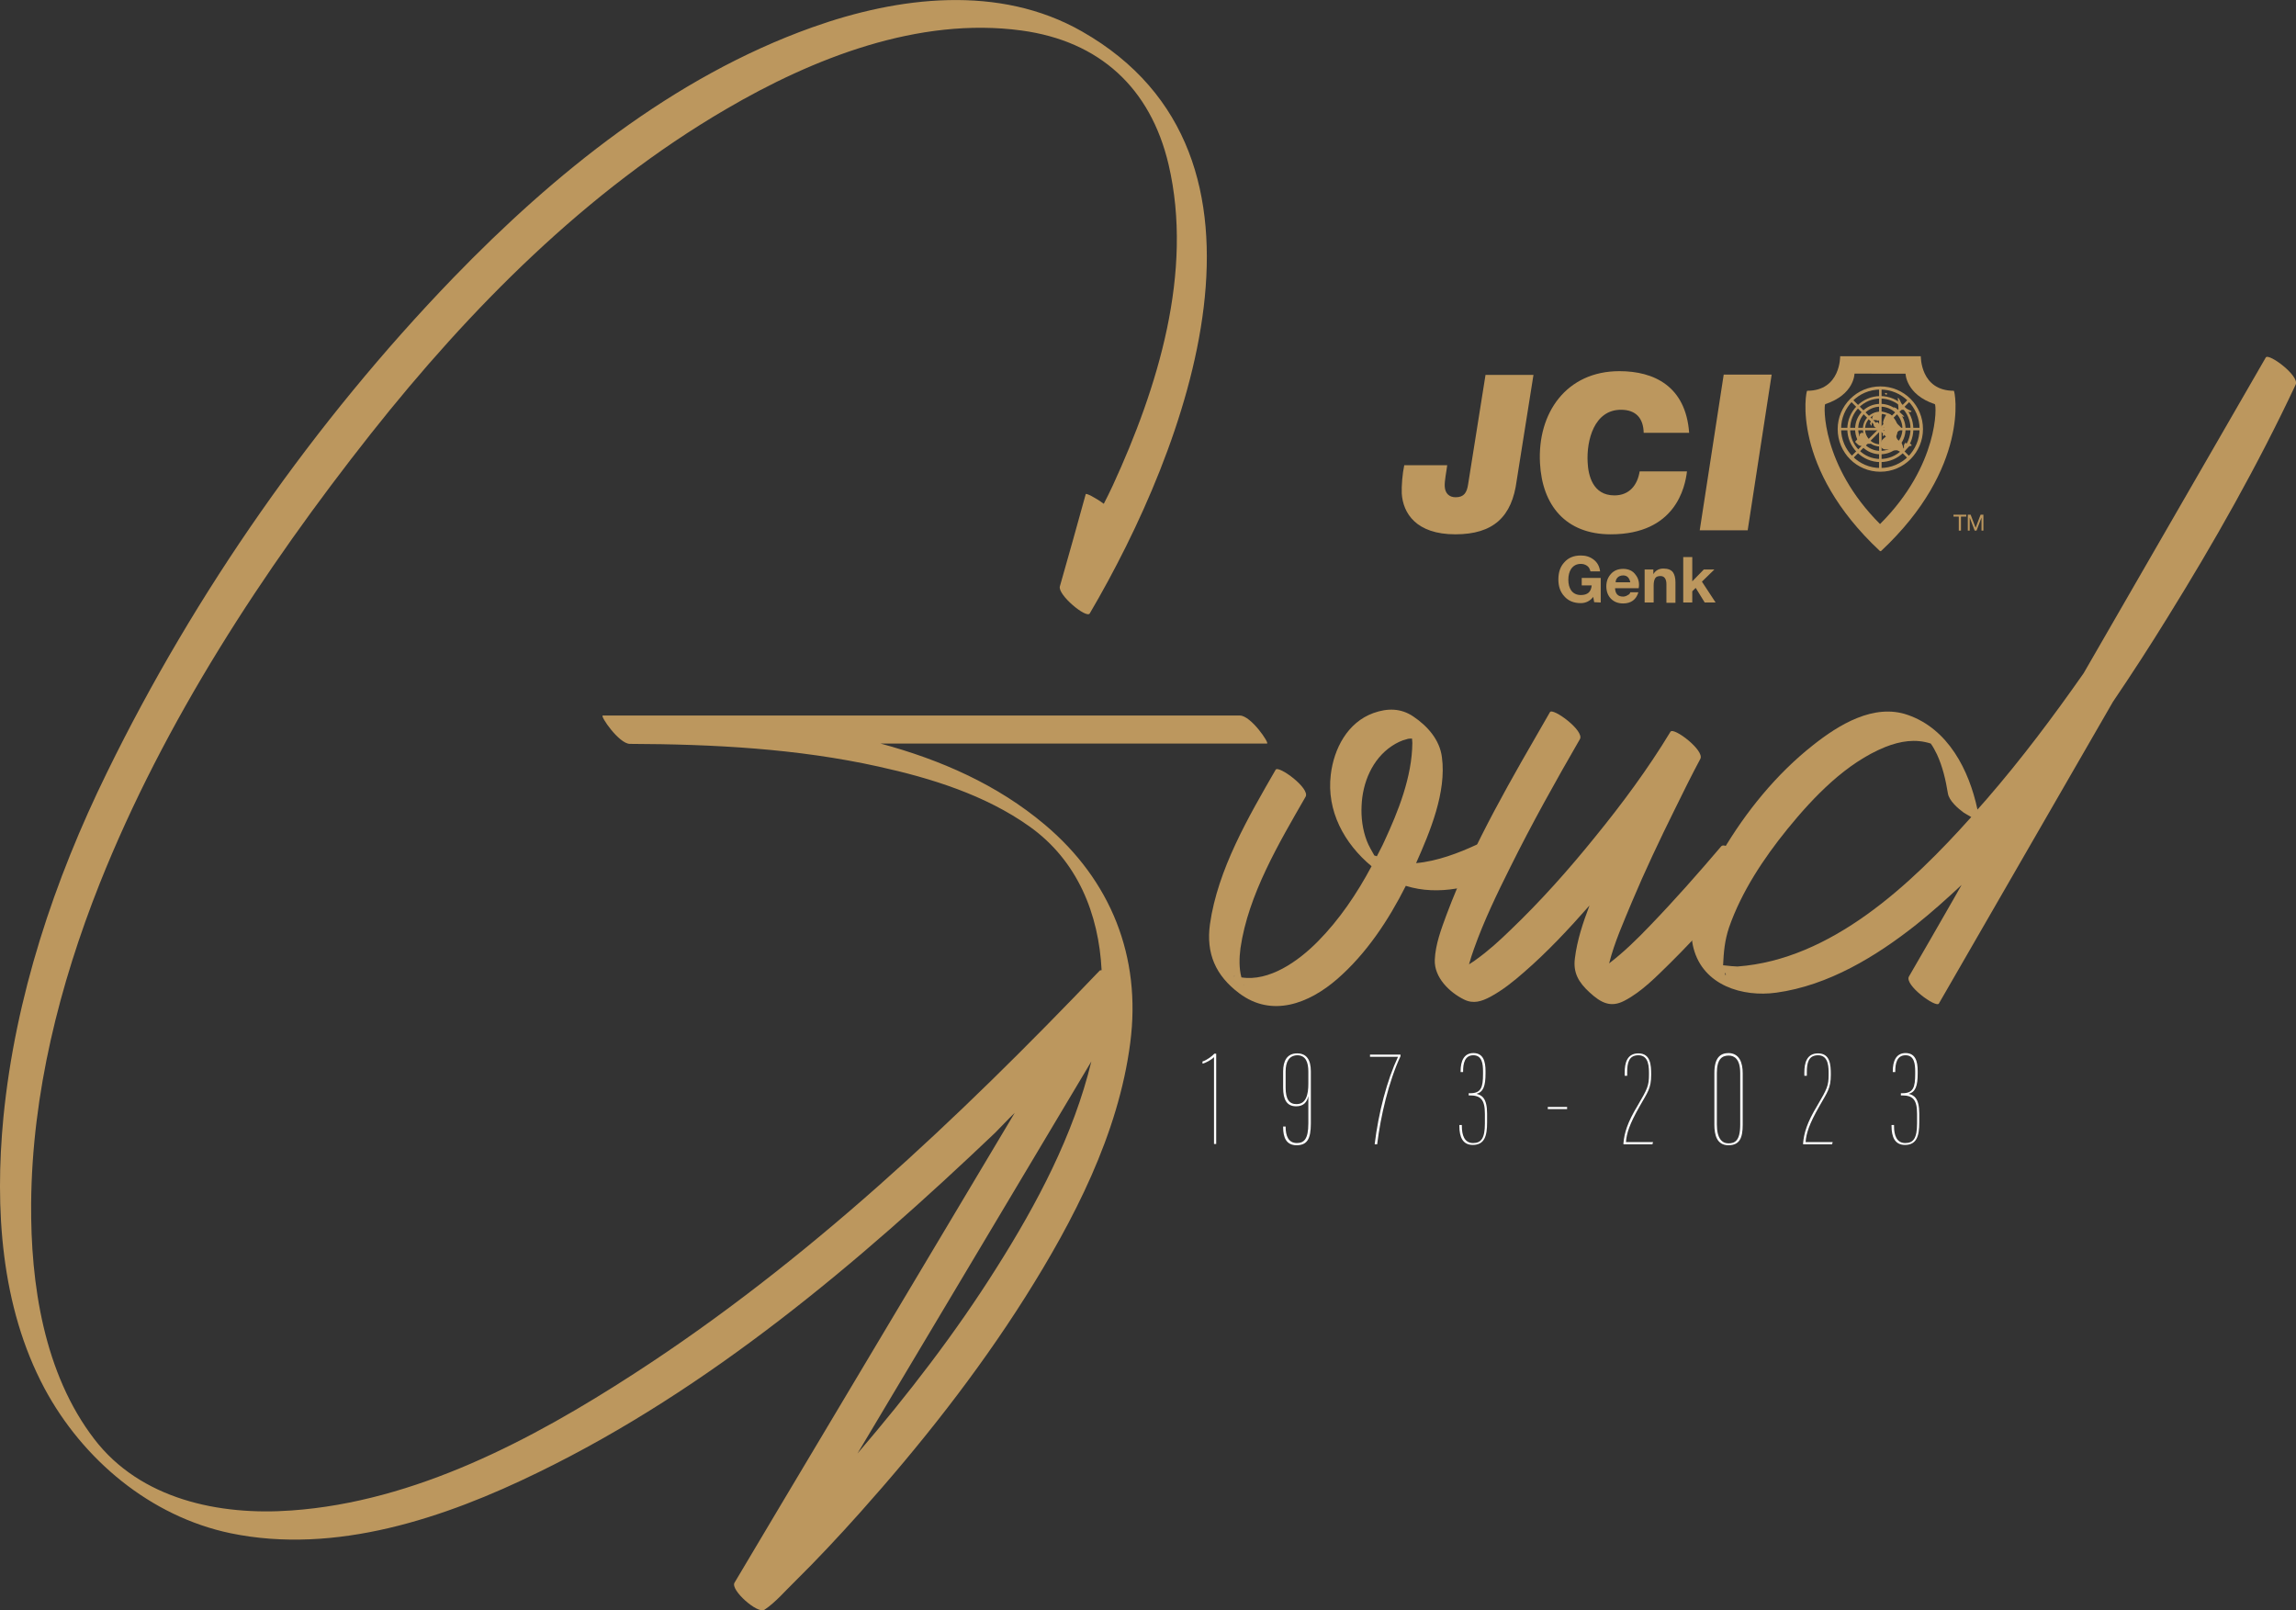 <svg version="1.1" id="Layer_1" xmlns="http://www.w3.org/2000/svg" width="737.4" height="517.2" x="0" y="0" viewBox="0 0 737.4 517.2" xml:space="preserve"><rect x="0" y="0" width="737.4" height="517.2" fill="#333333" stroke="none"/><style>.st0{enable-background:new}.st1{fill:#bc975e}.st2{fill:#fff}.st3{fill-rule:evenodd;clip-rule:evenodd;fill:#bc975e}</style><g class="st0"><path class="st1" d="M398.2 229.8c3.6 0 9.7 9.1 8.7 9H282.8c19.3 5.2 37.5 13.2 52.7 26 21.3 17.9 31.1 42.5 27.5 70.1-3.8 29.4-18.2 57.1-33.8 81.8-15.5 24.5-33.7 47.5-53 69.1-6.8 7.6-13.7 15-20.9 22.1-3.1 3-6.2 6.7-9.8 9.1-2.2 1.4-11-6.4-9.6-8.7 4.9-8.2 9.8-16.5 14.7-24.7 25.1-42.1 50.2-84.1 75.3-126.2-2.2 2.1-4.2 4.3-6.3 6.4-43.9 41.8-91.8 82.3-146.6 109-30 14.7-65.2 26.6-99 19.6-25.7-5.4-47.4-23.6-59.7-46.5C.2 419.5-1.7 388 1.1 358.8c3.8-38.6 16.3-76.2 33.3-110.8C62.6 190.3 101 135.4 145.5 89.3 178 55.7 216.3 24.7 260.8 8.8c27.7-9.9 60.1-13.9 86.7 1.3C417.4 49.9 381 144.2 350 197c-1 1.8-10.4-6-9.6-8.7 2.8-9.9 5.6-19.7 8.3-29.6.1-.4 3.1 1.1 5.8 3.1 1-2 2-3.9 2.9-5.9 14.4-31.3 26-68.5 17.9-103.1-5.8-24.6-22.2-39.6-47.2-43-33.1-4.5-67 8.9-95 25.3-44.7 26.1-82.1 63.9-114 104.2-34.6 43.8-66.4 92.5-87.1 144.5-12.9 32.5-21.7 67.4-22 102.6-.2 26 4.1 54.7 20.3 75.8 14.8 19.3 40.1 24.6 63.3 22.9 39.7-2.8 77.3-22.7 110-43.9 55.5-35.9 104.1-81.9 149.6-129.5.1-.1.4-.1.6-.1-.9-18-7.7-35.2-23.2-46.2-14.2-10.1-31.6-15.5-48.4-19.2-26.1-5.8-53.2-7.2-79.9-7.3-3.5 0-9.7-9.1-8.7-9.1h204.6zm-47.7 111.1c-.8 1.4-1.7 2.8-2.5 4.2-24.2 40.6-48.4 81.1-72.6 121.7 16.2-18.9 31.5-38.7 44.7-59.7 12.9-20.4 24.7-42.6 30.4-66.2zM451.5 284.5c-5.6 11.1-12.7 21.8-22 29.9-9.1 7.9-21 12.5-31.5 4.6-7.6-5.7-10.7-12.8-9.4-22.2 2.5-17.6 12.4-34.5 21.1-49.6.9-1.5 11.2 6 9.6 8.7-8.5 14.8-18.4 31.4-20.9 48.6-.4 3.1-.5 6.4.3 9.4 8.9 1.4 18.2-5.1 24.6-11.6 6.9-7 12.5-15.3 17.2-24.1-8.8-7.3-14.5-17.8-13.1-29.4 1-8.4 5.4-16.8 13.7-19.8 4.5-1.6 8.8-1.6 12.8 1.1 4.6 3.1 8.5 7.5 9.2 13.1 1.5 11.2-3.8 23.9-8.3 34 6.8-.6 13.8-3.3 19.4-5.9 3.2-1.5 10.5 8.3 9.6 8.7-10.3 5-21.7 7.8-32.3 4.5zm-55.1 29.1s.1-.1.2-.1c-.4 0-.4 0-.2.1zm3.2 2.8-.3-.3c.1.2.2.2.3.3zm42.6-41.4c.8-1.6 1.7-3.2 2.4-4.8 4.5-9.7 8.9-20.7 9-31.6 0-.5-.1-.9-.1-1.4-.6 0-1.2 0-1.7.2-1.7.4-3.3 1.2-4.8 2.2-6.3 4.2-9.4 11.8-9.7 19.1-.2 3.8.3 7.8 1.7 11.4.5 1.4 1.8 3.6 2.2 4.3.4.7-.2.1.4.4.2.1.4.1.6.2z"/><path class="st1" d="M562.6 280.4c-8.4 9.9-17 19.8-26.2 28.9-4.4 4.3-9.1 9.2-14.7 12.1-4.4 2.3-7.5.7-11.2-2.7-3.5-3.2-5.3-6.3-4.7-10.9.7-5.8 2.6-11.5 4.7-17-6.6 7.5-13.5 14.9-21 21.4-3.3 2.9-6.9 5.8-10.8 7.9-2.8 1.5-5.5 2.4-8.5.9-4.7-2.3-9.6-7.1-9.4-12.7.2-5 2.1-10 3.8-14.6 8.5-22.7 21.1-44 33.2-65 .9-1.5 11.2 6 9.6 8.7-7.8 13.5-15.4 27.1-22.3 41-4.3 8.6-8.5 17.3-11.7 26.3-.6 1.6-1.1 3.3-1.6 5 .7-.5 1.5-.9 2.1-1.4 4.1-2.9 7.8-6.3 11.4-9.8 9.6-9.2 18.5-19.2 26.9-29.6 8.8-10.8 17.1-22 24.3-33.9 1-1.6 11 6 9.6 8.7-2.9 5.4-5.6 10.9-8.3 16.4-4.8 9.7-9.5 19.6-13.7 29.6-2.6 6.3-5.6 12.9-7.3 19.7 4.8-3.7 9.1-7.9 13.2-12.2 7.9-8.2 15.4-16.7 22.8-25.4 1.7-1.9 11.5 6.7 9.8 8.6zm-98.2 32.4c-.2-.1-.2-.1 0 0z"/><path class="st1" d="M696.2 198.2c-5.6 9.1-11.5 18.2-17.6 27.2-18.6 32.3-37.3 64.6-55.9 96.9-.9 1.5-11.2-6-9.6-8.7 4.8-8.3 9.6-16.6 14.4-25 .8-1.5 1.7-2.9 2.5-4.4-4.7 4.4-9.5 8.7-14.5 12.7-13 10.3-28.3 19.6-45 21.9-10.8 1.5-23.5-2.3-26.6-14.3-2.7-10.2 4.3-22.5 9.2-30.9 7.6-12.9 17.4-25 29.2-34.3 8.2-6.5 19.5-13.5 30.4-9.7 13 4.5 19.7 17.7 22.4 30.4 1-1.1 2-2.3 3-3.4 11.1-12.8 21.3-26.4 31.1-40.4l58.5-101.4c.9-1.5 10.9 5.9 9.6 8.7-12.1 25.8-26.2 50.7-41.1 74.7zm-63.1 64.2c-1.1-.6-2.2-1.3-2.4-1.4-1.9-1.4-4.7-3.8-5.1-6.2-.7-4.3-1.7-8.6-3.5-12.5-.6-1.2-1.2-2.4-2-3.5-4.9-1.6-9.8-.8-14.6 1.1-12.6 5.1-23 16-31.4 26.3-7.7 9.5-14.8 20.2-18.8 31.7-1.4 4.2-1.7 7.9-1.9 12.1 1.7.2 3.8.4 4.6.4 30.1-2.2 55.6-26.2 75.1-48zm-79.2 50c.2.4.3.9.3.9.2-.4 0-.7-.3-.9z"/></g><g class="st0"><path class="st2" d="M389.9 367.5v-28c-.7.8-2.7 1.9-3.7 2.1v-.7c1.4-.4 3.2-1.8 3.8-2.5h.6v29h-.7zM412.9 361.8v.1c0 2.9.9 5.2 3.6 5.2 2.2 0 3.7-1.1 3.7-6.3V352c-.4 1.9-1.5 3.3-3.9 3.3-3 0-4.2-2.1-4.2-6v-5.2c0-3.3 1.2-5.8 4.5-5.8 2.9 0 4.4 1.9 4.4 5.8v16.7c0 5-1.2 7-4.6 7-3.3 0-4.3-2.5-4.3-5.8v-.2h.8zm0-17.7v5.2c0 3.8 1.2 5.3 3.5 5.3 3.1 0 3.8-3.1 3.8-6.6v-3.8c0-3-.8-5.3-3.6-5.3-2.6.1-3.7 2.1-3.7 5.2zM449.8 338.7v.5c-3.8 8.1-6.4 19.3-7.5 28.3h-.8c1.2-10.1 4-20.7 7.5-28.1h-9v-.7h9.8zM469.1 344.4v-.4c0-3.1 1-5.8 4.1-5.8 3.2 0 3.9 2.7 3.9 5.8v.7c0 4.1-.7 6-2.9 6.6 1.7.4 3.4 1.4 3.4 6.3v2.9c0 4.3-.8 7.2-4.6 7.2-3.2 0-4.3-2.5-4.3-6.1v-.3h.8v.4c0 2.8.8 5.4 3.6 5.4 2.6 0 3.8-1.5 3.8-6.3v-3.1c0-4.6-1.4-5.9-4.8-5.9h-.4v-.7h.5c3.5 0 4.1-1.9 4.1-6.2v-.8c0-2.4-.3-5.2-3.1-5.2-2.8 0-3.3 2.7-3.3 5.1v.3h-.8zM503.3 355.5v.7h-6.2v-.7h6.2zM521.4 367.5v-.4c.3-3.2 1.2-6.5 4.6-12.1 3.1-5.3 3.6-6.3 3.6-9.9 0-2.1.1-6.2-3.4-6.2-3.1 0-3.6 2.5-3.6 5.4v1.2h-.8v-1.1c0-2.9.7-6.1 4.4-6.1 3.9 0 4.1 3.7 4.1 6.8 0 4.5-1.1 5.6-3.7 10.2-3.3 5.8-4.2 8.7-4.4 11.5h8.7l-.2.7h-9.3zM559.7 344.7v16.5c0 4.3-1 6.6-4.6 6.6-3.7 0-4.5-3.3-4.5-6.6v-16.6c0-4.9 1.9-6.4 4.6-6.4 3.4.1 4.5 3 4.5 6.5zm-8.3-.1v16.5c0 4.6 1.7 6.1 3.7 6.1s3.8-.7 3.8-6v-16.6c0-4.5-1.9-5.6-3.7-5.6-2.2 0-3.8 1.2-3.8 5.6zM579.1 367.5v-.4c.3-3.2 1.2-6.5 4.6-12.1 3.1-5.3 3.6-6.3 3.6-9.9 0-2.1.1-6.2-3.4-6.2-3.1 0-3.6 2.5-3.6 5.4v1.2h-.8v-1.1c0-2.9.7-6.1 4.4-6.1 3.9 0 4.1 3.7 4.1 6.8 0 4.5-1.1 5.6-3.7 10.2-3.3 5.8-4.2 8.7-4.4 11.5h8.7l-.2.7h-9.3zM607.9 344.4v-.4c0-3.1 1-5.8 4.1-5.8 3.2 0 3.9 2.7 3.9 5.8v.7c0 4.1-.7 6-2.9 6.6 1.7.4 3.4 1.4 3.4 6.3v2.9c0 4.3-.8 7.2-4.6 7.2-3.2 0-4.3-2.5-4.3-6.1v-.3h.8v.4c0 2.8.8 5.4 3.6 5.4 2.6 0 3.8-1.5 3.8-6.3v-3.1c0-4.6-1.4-5.9-4.8-5.9h-.4v-.7h.5c3.5 0 4.1-1.9 4.1-6.2v-.8c0-2.4-.3-5.2-3.1-5.2-2.8 0-3.3 2.7-3.3 5.1v.3h-.8z"/></g><path class="st3" d="M603.8 177c-28.7-26.8-23.8-51.5-23.4-51.5 10.8 0 10.6-11.1 10.6-11.1h25.9s-.2 11.1 10.6 11.1c.4 0 5.3 24.7-23.4 51.5h-.3zm0-8.7c-18.9-18.9-18.1-38.3-17.6-38.5 9.4-3.1 9.4-9.8 9.4-9.8H612s.1 6.7 9.4 9.8c.6.2 1.4 19.6-17.6 38.5z"/><path class="st3" d="M609.5 137.8c0 3.1-2.5 5.6-5.6 5.6s-5.6-2.5-5.6-5.6c0-3.1 2.5-5.6 5.6-5.6 3.1 0 5.6 2.5 5.6 5.6zm-5.6-4.9c-2.7 0-4.9 2.2-4.9 4.9s2.2 4.9 4.9 4.9 4.9-2.2 4.9-4.9-2.2-4.9-4.9-4.9z"/><path class="st3" d="M612 137.8c0 4.5-3.6 8.1-8.1 8.1s-8.1-3.6-8.1-8.1 3.6-8.1 8.1-8.1 8.1 3.6 8.1 8.1zm-8.1-7.2c-3.9 0-7.1 3.2-7.1 7.1s3.2 7.1 7.1 7.1 7.1-3.2 7.1-7.1c0-3.9-3.2-7.1-7.1-7.1z"/><path class="st3" d="M614.5 137.8c0 5.9-4.8 10.6-10.6 10.6s-10.6-4.8-10.6-10.6 4.8-10.6 10.6-10.6 10.6 4.7 10.6 10.6zm-10.6-9.8c-5.4 0-9.7 4.4-9.7 9.7s4.3 9.7 9.7 9.7c5.4 0 9.7-4.3 9.7-9.7 0-5.3-4.3-9.7-9.7-9.7z"/><path class="st3" d="M617.6 137.8c0 7.5-6.1 13.7-13.7 13.7s-13.7-6.1-13.7-13.7c0-7.5 6.1-13.7 13.7-13.7s13.7 6.1 13.7 13.7zm-13.7-12.7c-7 0-12.6 5.7-12.6 12.6s5.7 12.6 12.6 12.6c7 0 12.6-5.6 12.6-12.6 0-6.9-5.6-12.6-12.6-12.6z"/><path class="st3" d="M590.7 137.4H617v.8h-26.3v-.8z"/><path class="st3" d="M603.5 124.6h.8V151h-.8v-26.4z"/><path class="st3" d="m613.5 128.8-18.6 18.6-.6-.6 18.6-18.6.6.6z"/><path class="st3" d="m594.9 128.2 18.6 18.6-.6.6-18.6-18.6.6-.6z"/><path class="st1" d="M487.1 154.4c-1.5 11.5-7.4 17.2-19.7 17.2-12.6 0-16.8-6.8-17.2-13.1-.1-2.4.2-6.3.8-9.1h13.8c-.2 1.8-.9 5-.8 6.8.1 2.2 1.4 3.5 3.5 3.5 2.7 0 3.6-1.5 4-4.1l5.6-35.2h15.4l-5.4 34zM541.8 151.4c-.6 5.1-3.7 20.2-24.5 20.2-14.5 0-22-9.4-22.7-22.8-.9-16.2 8.5-29.6 25.5-29.6 11.1 0 21.3 4.8 22.4 19.8h-14.6c-.1-4.7-2.5-7.4-7.3-7.4-8.6 0-11.1 9.8-10.7 16.9.2 4.1 1.6 10.6 8.6 10.6 4.8 0 7.4-3.3 8.1-7.7h15.2zM553.6 120.3H569l-7.7 50h-15.4l7.7-50z"/><path class="st3" d="M610 129.7c-.2-.3-.4-.7-.4-1-.1-.3 0-.6-.1-.9.5-.2 1.1 2 1.5 2.4.7.8 1.9 1.4 2.9 1.8 0 .6-1.1.3-1.4.1-.6-.4-.8-.5-1.6-.5-.3 0-.7.1-.9 0-.4-.2-.2-.3-.3-.6-.1-.6 0-1.1-.2-1.7M605.5 126.4c-.1.3.2.4.5.3.2-.5-.3-.6-.7-.4 0 .1.1.1.2.1M609.1 131.1c-.4 0-1.1-.7-.9.1.1.4.7.7 1 .9.7.6 1.3 1.9 2.4 1.7-.5-.6-1.1-1-1.6-1.6-.3-.4-.7-.9-1.1-1.2M605.8 140.3c-.4 0-1 .7-1.3 1-.3.4-.6 1.2-.5 1.7.3 1.8 2.2 1.4 3.5 1.1.4.8 1 .5 1.7.5.6.1 1.1.7 1.7.7 1 .1.2-2.3-.1-2.9-.3-.6-1-.8-1.4-1.3-.4-.5-.4-1.2-.7-1.8-.6-1.1-2.2-.1-2.8.5-.1.1-.2.2-.3.4M612 142.1c-.5.5-.9 1.6 0 1.9.5.2.5 0 .9-.4s.4-.4 1-.4c.2-1.1-1.7-.6-2.2-1"/><path class="st3" d="M608.4 139.6c.8-.6 1.5-1.5 2.4-1.8-.4-.9-1.1-1.2-1.7-2-.6-.9-1-1.8-1.7-2.5-.9-.9-1.7-.2-2.1.8-.2.4-.4.9-.5 1.4-.1.6.2.8.5 1.3-.6.3-.1 1 0 1.5-.5 0-.3.5-.4.9-.3.2-.4.8 0 .9.1-.7.3-.4.6-.2 0 0 .1.2.2.2.1.1.5 0 .7 0M597.6 138.9c.4.1 1.1.2 1.4.4.3.3.5 1 .8 1.4.5.6 1.3.8 1.2 1.7-.5.3-1 0-1.5.2-.1.1-.1.3-.2.3-.3.2-.8.2-1.2.3-1.2.1-1.5-.6-2.3-1.3.4-.7 2-1.5 1.4-2.5.3-.2.6-.1.7-.6M601.1 136.8c.2-1.1-.1-2.4.5-3.4.4-.7 2.4-1.4 3.2-1-.2-.1-1 1.9-1.1 2.1-.5 1-.4.5-1.3.4-.5-.1-1.2.1-1.6.6-.4.5-.1.8.3 1.3z"/><path class="st3" d="M602 135.8c-1 1.2 1.1 2 1.9 2.4.5-.8-.1-1.6-.5-2.2-.6-1-.7-.1-1.4.1 0 .1 0 .1-.1.1"/><path class="st1" d="M629.1 165.9h-1.7v-.6h4.1v.6h-1.7v4.5h-.7v-4.5zM632 165.3h.9l1.6 4.2 1.6-4.2h.9v5.1h-.6v-4.2l-1.6 4.2h-.6l-1.6-4.2v4.2h-.6v-5.1zM514.1 193.5v-7.9H508v2.4h3.2c-.2 2.1-1.3 3.1-3.5 3.1-1.3 0-2.4-.5-3.1-1.5-.6-.9-.9-2-.9-3.4s.3-2.6.9-3.5c.7-1 1.7-1.6 3.1-1.6.8 0 1.4.2 2 .6.6.4.9 1 1.1 1.8h3.1c-.2-1.6-.9-2.9-2.1-3.8-1.2-.9-2.5-1.3-4.1-1.3-2.2 0-4 .7-5.3 2.2-1.3 1.4-1.9 3.2-1.9 5.5 0 2.2.6 4 1.9 5.4 1.3 1.5 3.1 2.2 5.3 2.2 1.6 0 3-.7 4-2l.3 1.7 2.1.1zm11.2-8.9c-.9-1.3-2.3-1.9-4-1.9-1.6 0-2.9.5-3.9 1.6s-1.5 2.4-1.5 4 .5 3 1.5 4 2.3 1.5 3.9 1.5c2.5 0 4.2-1.2 4.9-3.6h-2.6c-.1.4-.3.7-.8.9-.4.3-1 .5-1.5.5-1.7 0-2.5-.9-2.6-2.7h7.6c.3-1.7-.1-3.2-1-4.3zm-5.9 1c.4-.5 1.1-.8 1.9-.8 1.3 0 2 .8 2.3 2.2h-4.7c0-.5.1-.9.5-1.4zm11.7 7.9V188c0-1.1.2-1.8.5-2.3.3-.5.9-.7 1.7-.7 1.2 0 1.9.9 1.9 2.6v6h2.9V187c0-1.4-.3-2.5-.8-3.2-.6-.8-1.6-1.2-3.1-1.2-1.4 0-2.5.6-3.2 1.8v-1.5h-2.8v10.6h2.9zm12.4 0v-3.6l1.1-1.1 2.9 4.7h3.5l-4.4-6.7 4-3.9h-3.4l-3.7 3.8v-7.8h-2.9v14.6h2.9z"/></svg>